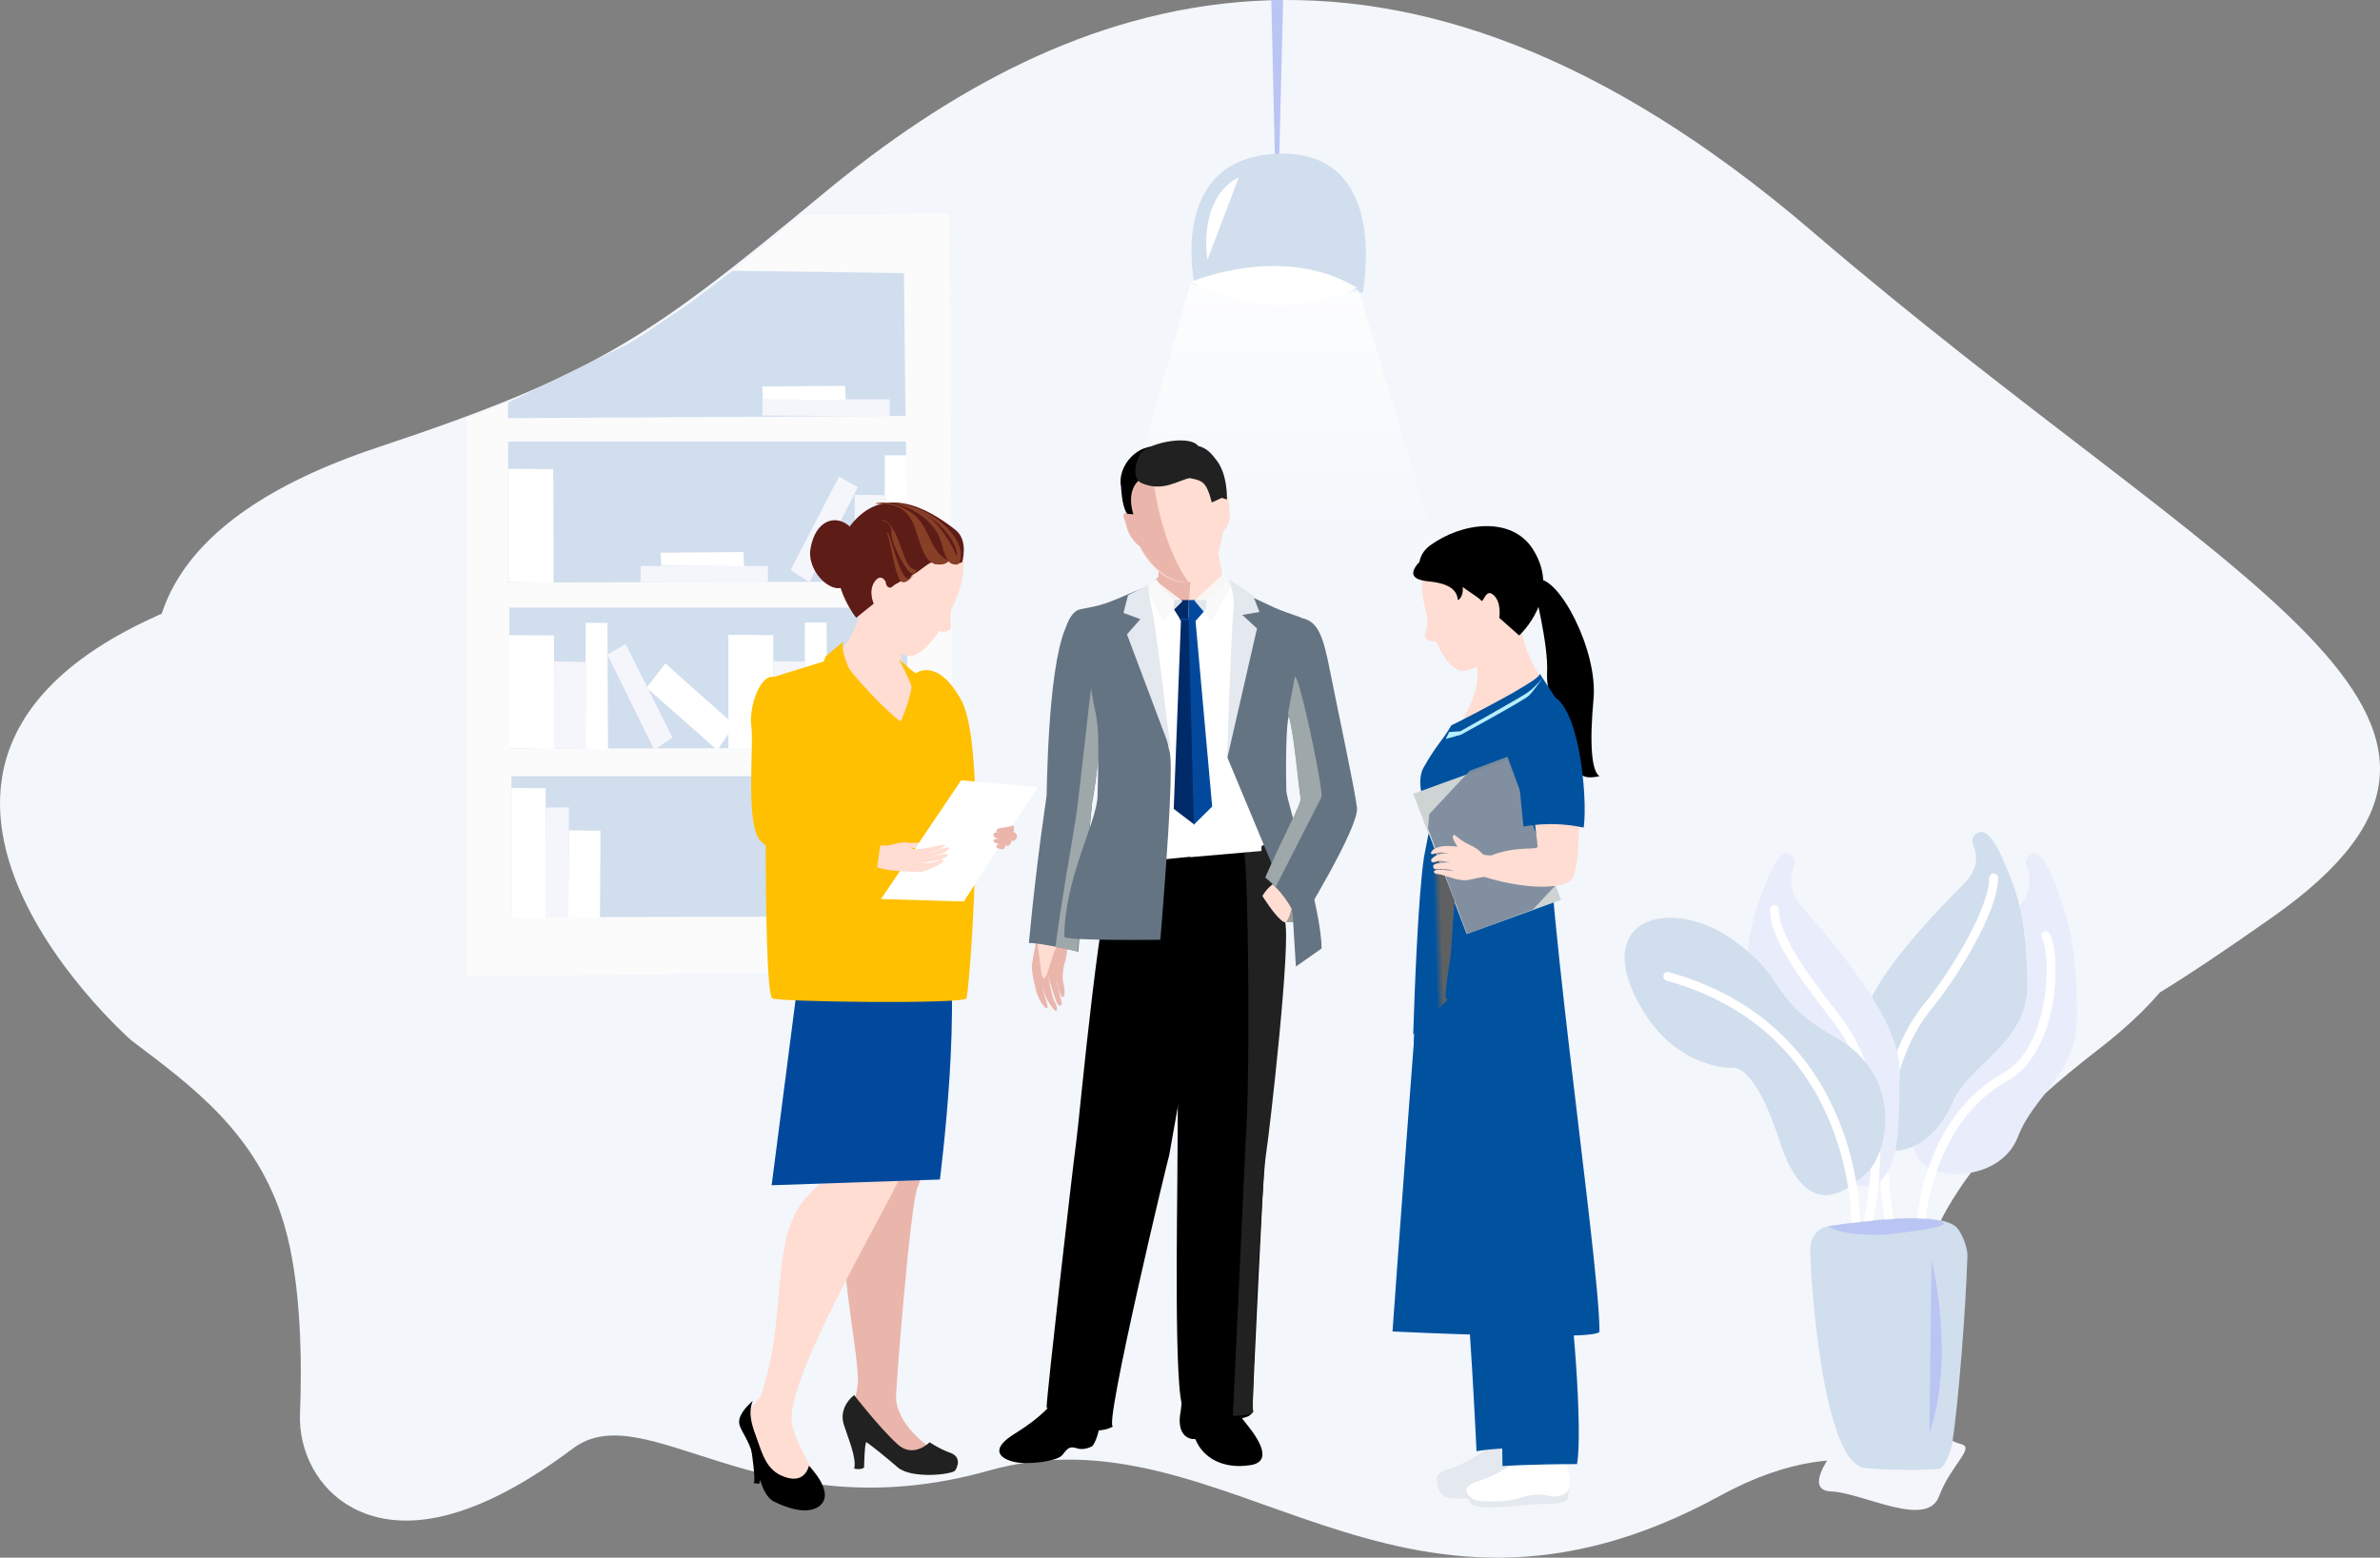 <?xml version="1.0" encoding="UTF-8"?>
<svg xmlns="http://www.w3.org/2000/svg" xmlns:xlink="http://www.w3.org/1999/xlink" width="805px" height="527px" viewBox="0 0 805 527" version="1.1">
  <rect x="0" y="0" width="805" height="527" fill="#808080" stroke="none"/>
  <title>Mynd_ytri</title>
  <desc>Created with Sketch.</desc>
  <defs>
    <linearGradient x1="49.82%" y1="-28.159%" x2="50.028%" y2="102.875%" id="linearGradient-1">
      <stop stop-color="#FFFFFF" offset="0%"></stop>
      <stop stop-color="#FFFFFF" stop-opacity="0" offset="100%"></stop>
    </linearGradient>
    <linearGradient x1="47.172%" y1="19.834%" x2="63.758%" y2="17.4%" id="linearGradient-2">
      <stop stop-color="#00529F" offset="0%"></stop>
      <stop stop-color="#5E6062" offset="100%"></stop>
    </linearGradient>
    <linearGradient x1="17.349%" y1="85.81%" x2="51.657%" y2="79.767%" id="linearGradient-3">
      <stop stop-color="#8FC5EA" offset="0%"></stop>
      <stop stop-color="#3B5160" offset="100%"></stop>
    </linearGradient>
    <linearGradient x1="105.699%" y1="63.671%" x2="105.699%" y2="63.671%" id="linearGradient-4">
      <stop stop-color="#FAFAFA" stop-opacity="0.9" offset="0%"></stop>
      <stop stop-color="#011E41" offset="100%"></stop>
    </linearGradient>
    <path d="M0,30 C1.27,27.508 2.728,24.684 4.402,21.497 C5.165,20.002 5.686,18.506 6,17.037 C5.713,19.016 5.108,21.005 4.134,22.915 C2.8,25.458 1.598,27.734 0.537,29.747 C0.351,29.832 0.17,29.918 0,30 M4.122,5.29 C3.639,4.468 3.087,3.705 2.494,3.021 L2.698,3 C3.219,3.691 3.699,4.462 4.122,5.29" id="path-5"></path>
  </defs>
  <g id="Page-1" stroke="none" stroke-width="1" fill="none" fill-rule="evenodd">
    <g id="Mynd_ytri">
      <g id="Mynd">
        <g id="bg5">
          <path d="M44.376,351.947 C44.376,351.947 -73.562,248.704 75.098,199.899 C149.234,175.567 166.671,163.063 224.272,115.968 C306.714,48.543 414.767,9.577 555.238,128.449 C695.709,247.321 801.717,284.188 709.234,355.46 C605.279,435.575 668.518,476.772 655.483,499.355 C652.014,505.363 630.043,479.67 581.658,506.124 C471.458,566.376 415.374,474.712 334.332,497.576 C257.894,519.141 218.617,471.44 193.737,490.092 C156.63,517.921 133.414,517.564 119.469,510.243 C107.803,504.104 100.935,491.428 101.472,478.147 C102.086,463.055 102.195,434.79 96.105,414.219 C86.896,383.126 64.489,367.226 44.376,351.947 Z" id="Path" fill="#F3F6FB" fill-rule="nonzero"></path>
          <path d="M96.844,306.868 C96.844,306.868 -22.329,201.244 127.873,151.319 C202.752,126.419 220.376,113.634 278.549,65.444 C361.843,-3.537 470.973,-43.401 612.853,78.213 C754.733,199.828 865.272,242.399 768.41,310.455 C701.331,357.586 724.039,334.577 703.145,350.731 C658.774,384.969 557.856,320.641 475.987,344.031 C398.772,366.091 323.66,333.137 290.109,330.904 C276.813,330.033 223.162,329.83 196.135,328.383 C181.01,327.605 164.335,334.196 143.379,329.223 C111.798,321.73 117.153,322.508 96.844,306.868 Z" id="Path" fill="#F3F6FB" fill-rule="nonzero"></path>
          <g id="books" transform="translate(157, 72)" fill-rule="nonzero">
            <path d="M68.021,38.321 L29.288,64.338 C28.781,64.641 27.885,59.15 27.339,59.383 L0.966,69.494 L0.662,258.44 L165.517,256.418 L164.262,0.334 L114.127,0.793 L68.021,38.321 Z" id="Path" fill="#FBFBFC"></path>
            <path d="M55.255,44.466 L14.909,64.198 L14.808,69.471 L149.268,68.693 L148.73,20.393 L90.747,19.616 L77.747,29.54 C75.472,31.259 72.689,33.087 69.174,35.42 C63.345,39.27 59.822,41.844 55.255,44.466 Z" id="Path" fill="#D0DEED"></path>
            <polygon id="Path" fill="#D0DEED" points="14.878 77.381 14.878 125.082 149.462 124.81 149.47 77.381"></polygon>
            <polygon id="Path" fill="#D0DEED" points="15.252 133.583 15.252 181.292 149.829 181.02 149.836 133.583"></polygon>
            <polygon id="Path" fill="#D0DEED" points="15.992 190.61 15.992 238.319 150.569 238.047 150.577 190.61"></polygon>
            <polygon id="Path" fill="#FFFFFF" points="61.708 160.697 68.021 152.452 91.471 173.297 85.603 181.782"></polygon>
            <polygon id="Path" fill="#FFFFFF" points="15.213 142.893 30.394 142.979 30.511 181.386 15.236 181.199"></polygon>
            <polygon id="Path" fill="#F5F5FC" points="48.428 149.434 54.616 145.903 70.484 177.512 64.296 181.673"></polygon>
            <polygon id="Path" fill="#FFFFFF" points="41.087 138.709 48.467 138.709 48.654 181.526 41.071 181.331"></polygon>
            <polygon id="Path" fill="#F5F5FC" points="30.496 151.768 41.251 151.962 41.071 181.424 30.309 181.261"></polygon>
            <polygon id="Path" fill="#FFFFFF" points="89.359 142.784 104.541 142.87 104.65 181.277 89.383 181.09"></polygon>
            <polygon id="Path" fill="#FFFFFF" points="115.234 138.6 122.606 138.6 122.793 181.417 115.218 181.222"></polygon>
            <polygon id="Path" fill="#F5F5FC" points="104.642 151.667 115.397 151.853 115.218 181.323 104.448 181.152"></polygon>
            <polygon id="Path" fill="#FFFFFF" points="16 194.584 27.589 194.686 27.674 238.716 16.015 238.498"></polygon>
            <polygon id="Path" fill="#F5F5FC" points="27.628 201.227 35.476 201.126 35.195 238.513 27.441 238.506"></polygon>
            <polygon id="Path" fill="#FFFFFF" points="35.476 208.919 46.114 209.059 45.942 238.529 35.172 238.358"></polygon>
            <polygon id="Path" fill="#F5F5FC" points="100.886 63.093 100.886 68.577 143.945 68.88 143.945 63.093"></polygon>
            <polygon id="Path" fill="#FFFFFF" points="100.824 58.746 101.026 63.132 129.036 63.334 128.849 58.543"></polygon>
            <polygon id="Path" fill="#FFFFFF" points="14.963 86.629 30.145 86.722 30.262 125.129 14.995 124.934"></polygon>
            <polygon id="Path" fill="#F5F5FC" points="133.174 92.789 126.776 89.25 110.394 120.867 116.785 125.02"></polygon>
            <polygon id="Path" fill="#FFFFFF" points="142.253 82.048 149.626 82.048 149.813 124.857 142.238 124.67"></polygon>
            <polygon id="Path" fill="#F5F5FC" points="132.122 95.356 142.877 95.542 142.698 125.012 131.935 124.841"></polygon>
            <polygon id="Path" fill="#F5F5FC" points="59.682 119.474 59.682 124.958 102.741 125.261 102.741 119.474"></polygon>
            <polygon id="Path" fill="#FFFFFF" points="66.439 114.987 66.649 119.366 94.659 119.568 94.472 114.784"></polygon>
          </g>
          <g id="flower" transform="translate(549, 281)">
            <path d="M72.73,207.964 C72.73,207.964 59.819,223.178 70.397,223.597 C80.974,224.017 102.674,236.278 106.828,225.291 C110.981,214.304 119.272,208.81 114.209,207.544 C109.146,206.277 104.526,201.203 93.917,202.05 C83.308,202.897 72.73,207.964 72.73,207.964 Z" id="Path" fill="#F5F5FC" fill-rule="nonzero"></path>
            <path d="M69.354,133.897 C69.354,133.897 63.303,134.55 63.303,142.033 C63.303,149.516 67.192,214.397 81.97,215.672 C91.576,216.503 101.741,216.449 106.766,215.967 C108.936,215.757 111.067,209.207 111.432,206.58 C113.384,193.69 115.897,162.29 116.449,143.999 C116.558,140.308 114.014,135.358 112.684,134.146 C105.342,127.448 69.354,133.897 69.354,133.897 Z" id="Path" fill="#D0DEED" fill-rule="nonzero"></path>
            <path d="M140.863,8.477 C138.53,6.309 135.279,9.254 136.516,12.316 C137.69,15.245 138.507,20.335 133.801,25.79 C126.498,34.251 100.154,62.846 100.419,81.23 C100.683,99.615 94.974,104.743 100.419,111.744 C105.863,118.745 127.804,118.466 133.544,103.585 C139.284,88.705 153.844,82.691 153.564,61.401 C153.284,40.11 150.733,30.755 148.12,23.466 C146.502,18.843 143.92,11.337 140.863,8.477 Z" id="Path" fill="#E9EDFB" fill-rule="nonzero"></path>
            <path d="M100.956,131.139 C100.956,131.139 103.289,97.812 129.36,83.305 C145.693,74.214 146.798,42.659 142.893,35.526" id="Path" stroke="#FFFFFF" stroke-width="3" stroke-linecap="round" stroke-linejoin="round"></path>
            <path d="M104.3,145.133 C104.3,145.133 112.513,177.939 103.616,203.915" id="Path" fill="#BAC5F4" fill-rule="nonzero"></path>
            <path d="M123.076,1.22 C120.594,-0.855 117.094,1.943 118.409,4.888 C119.669,7.693 120.54,12.557 115.5,17.771 C107.676,25.867 79.458,53.219 79.722,70.803 C79.987,88.387 79.722,98.714 85.587,105.411 C91.451,112.109 105.031,106.732 111.152,92.497 C117.273,78.262 136.959,72.201 136.679,51.82 C136.399,31.439 133.646,22.51 130.853,15.533 C129.119,11.135 126.342,3.955 123.076,1.22 Z" id="Path" fill="#D0DEED" fill-rule="nonzero"></path>
            <path d="M90.067,131.823 C90.067,131.823 80.889,86.483 103.234,59.272 C112.171,48.393 125.424,26.543 125.308,16.007" id="Path" stroke="#FFFFFF" stroke-width="3" stroke-linecap="round" stroke-linejoin="round"></path>
            <path d="M53.433,8.477 C55.728,6.309 58.971,9.254 57.75,12.316 C56.583,15.245 55.774,20.335 60.441,25.79 C67.682,34.251 93.808,62.846 93.551,81.23 C93.294,99.615 93.551,110.408 88.107,117.417 C82.662,124.425 70.132,118.8 64.439,103.92 C58.746,89.04 40.561,82.691 40.787,61.401 C41.012,40.11 43.594,30.755 46.184,23.466 C47.849,18.843 50.408,11.337 53.433,8.477 Z" id="Path" fill="#E9EDFB" fill-rule="nonzero"></path>
            <path d="M82.787,132.646 C82.787,132.646 93.302,91.464 72.613,64.268 C64.338,53.39 51.084,37.258 51.193,26.722" id="Path" stroke="#FFFFFF" stroke-width="3" stroke-linecap="round" stroke-linejoin="round"></path>
            <path d="M36.657,80.29 C36.657,80.29 15.042,80.787 3.376,54.555 C-8.291,28.323 17.959,23.031 37.318,37.072 C56.677,51.113 48.72,56.941 71.789,69.925 C94.858,82.909 89.826,108.605 82.678,115.49 C75.53,122.374 61.997,132.973 52.974,105.155 C43.952,77.338 36.657,80.29 36.657,80.29 Z" id="Path" fill="#D0DEED" fill-rule="nonzero"></path>
            <path d="M78.641,132.973 C78.641,132.973 80.197,67.415 15.089,49.349" id="Path" stroke="#FFFFFF" stroke-width="3" stroke-linecap="round" stroke-linejoin="round"></path>
            <path d="M69.354,133.897 C69.354,133.897 95.853,129.639 106.206,131.869 C116.558,134.099 87.943,136.733 87.943,136.733 C87.943,136.733 74.309,137.34 69.354,133.897 Z" id="Path" fill="#BAC5F4" fill-rule="nonzero"></path>
          </g>
          <polygon id="Path" fill="#BAC5F4" fill-rule="nonzero" points="430 0 431.216 53 432.691 52.773 434 0"></polygon>
          <path d="M404.115,96.721 C404.115,96.721 394.222,52.425 433.371,52.003 C470.408,51.603 460.908,99 460.908,99 L404.115,96.721 Z" id="Path" fill="#D0DEED" fill-rule="nonzero"></path>
          <path d="M403,95.315 C403,95.315 433.823,82.094 459,97.355 C459,97.355 432.502,111.323 403,95.315 Z" id="Path" fill="#FFFFFF" fill-rule="nonzero"></path>
          <path d="M419,60 C419,60 405.647,65.049 408.365,88" id="Path" fill="#FFFFFF" fill-rule="nonzero"></path>
          <polygon id="Path" fill="url(#linearGradient-1)" fill-rule="nonzero" points="402.614 96 375 194 488 192.907 459.504 98.063"></polygon>
        </g>
        <path d="M351.145,312.427 C351.159,315.81 349.317,324.036 349.041,326.376 C348.757,328.713 350.039,333.226 350.291,334.527 C350.936,337.801 353.464,341.601 354.254,341.042 C354.69,340.755 353.312,337.121 353.029,335.675 C352.731,334.207 352.126,330.257 352.126,330.257 C352.126,330.257 352.795,335.511 353.946,337.724 C355.055,339.854 357.006,342.731 357.421,341.83 C357.828,340.904 357.042,339.454 356.475,338.426 C355.908,337.419 354.477,330.221 354.477,330.221 C354.477,330.221 356.964,338.629 357.665,339.657 C358.434,340.784 359.333,340.09 359.078,339.152 C358.827,338.226 357.417,332.412 357.353,331.376 C357.3,330.319 358.352,337.652 359.468,337.375 C360.003,337.241 360.403,335.664 359.691,332.721 C358.954,329.767 359.889,326.609 360.577,324.033 C361.253,321.482 361.065,313.655 360.392,311.74 C359.727,309.829 357.828,305 357.828,305 L350.298,306.159 C350.298,306.159 351.152,310.519 351.145,312.427" id="Fill-268" fill="#EAB6AC"></path>
        <path d="M357.971,314.649 C358.124,317.172 357.666,319.695 356.595,322.045 C355.527,324.403 354.307,330.458 353.239,330.966 C352.171,331.47 351.873,326.253 351.558,323.903 C351.253,321.544 350.192,317.841 352.171,313.64 C354.158,309.432 357.971,314.649 357.971,314.649" id="Fill-269" fill="#FFDDD2"></path>
        <path d="M362.472,209 C355.352,216.894 354.256,255.69 354.016,268.951 C353.998,270.058 351.014,287.408 348,319.032 C351.093,318.95 362.705,321.341 364.705,322 C365.377,313.765 369.393,271.586 369.393,271.586 C370.024,269.288 374.628,236.675 372.392,230.073 C370.162,223.475 362.472,209 362.472,209" id="Fill-270" fill="#657482"></path>
        <path d="M369.36,271.184 C369.688,270.036 371.017,261.392 372,252.16 C370.915,243.375 369.36,230 369.36,230 C368.663,234.984 364.848,270.855 363.816,277.164 C362.886,282.78 357.847,312.313 357,320.365 C360.393,321.004 363.538,321.686 364.502,322 C365.195,313.695 369.36,271.184 369.36,271.184" id="Fill-271" fill="#9EA7AA"></path>
        <path d="M446,312.289 C443.249,315.892 439.405,305.796 434.468,282 C434.468,282 434.312,291.964 434,311.893 L446,312.289 Z" id="Fill-272" fill="#9B9B9B"></path>
        <path d="M372.924,468.177 C373.264,473.323 372.526,485.404 369.503,489.221 C369.503,489.221 366.903,490.869 364.249,489.995 C361.51,489.081 360.957,490.3 359.222,492.37 C357.483,494.432 347.259,495.779 342.607,494.502 C337.091,492.993 335.668,489.746 343.161,485.099 C352.006,479.613 357.327,474.343 359.619,468.662 C361.908,462.97 372.924,468.177 372.924,468.177" id="Fill-273" fill="#000000"></path>
        <path d="M399.001,480.77 C398.947,477.379 400.797,475.231 399.25,457.815 C399.062,455.714 415.185,455 415.185,455 C414.467,463.549 413.067,471.384 421.522,481.671 C425.868,486.963 430.564,494.477 422.982,495.688 C413.688,497.172 406.929,493.205 404.4,487.104 C404.227,486.701 403.553,486.871 403.553,486.871 C403.553,486.871 399.109,486.871 399.001,480.77" id="Fill-274" fill="#000000"></path>
        <path d="M427.756,287 C431.925,297.927 434,300.434 434,318.655 C434,336.879 429.079,377.014 427.831,390.677 C427.464,394.731 423.663,471.682 423.663,477.151 C423.663,482.613 403.644,479.023 400.317,476.29 C396.976,473.554 398.231,406.672 398.231,397.56 C398.231,388.452 398.598,347.127 398.598,339.84 C398.598,332.55 401.098,288.818 401.098,288.818 L427.756,287" id="Fill-275" fill="#000000"></path>
        <path d="M420.866,288.864 C422.158,294.89 423.014,363.285 421.303,386.514 L417,479 C417,479 424.732,479 423.877,477.279 C423.014,475.557 426.876,398.99 428.168,390.815 C429.461,382.643 436.752,318.541 434.608,311.669 C432.464,304.783 429.461,285 429.461,285 L420.866,288.864" id="Fill-276" fill="#212121"></path>
        <path d="M378.543,286.812 C372.279,297.078 365.28,377.276 364.026,386.253 C362.779,395.24 354,472.248 354,476.106 C361.521,485.089 372.801,485.089 376.563,482.525 C372.626,485.207 396.375,386.142 395.368,391.396 L407.898,320.797 L412,285 L378.543,286.812" id="Fill-277" fill="#000000"></path>
        <path d="M392.912,180 L391.754,195.233 L385,201.329 C385,201.329 407.889,221.961 407.741,217.32 C407.597,212.665 408,180.43 408,180.43 L392.912,180" id="Fill-278" fill="#EAB6AC"></path>
        <path d="M422.999,204.655 C422.939,202.623 413.934,201.446 413.603,195.298 C412.13,188.024 411.253,183.355 411.157,181 L403.64,182.581 L400,233.868 C406.58,236.099 423.148,209.287 422.999,204.655" id="Fill-279" fill="#FFDDD2"></path>
        <path d="M392.268,196 C392.218,195.907 392.171,195.817 392.131,195.731 C392.965,190.171 393.066,181.389 391.089,176.219 C390.764,175.359 391.352,175 392.528,175 C396.317,175 406.232,178.739 411.644,181.696 L408.083,182.455 C408.097,181.337 408.104,180.698 408.104,180.698 L393.394,180.253 L392.268,196 M413.112,185.005 C412.954,183.962 412.838,183.075 412.77,182.343 C413.235,182.619 413.65,182.892 414,183.143 L413.112,185.005" id="Fill-280"></path>
        <path d="M402.477,207 L402.422,205.362 C399.036,205.023 393.495,199.358 392,196.738 L393.137,182 L408,182.416 C408,182.416 407.993,183.015 407.978,184.061 L404.938,184.663 L403.381,205.244 L402.477,207" id="Fill-283"></path>
        <path d="M402,206 L403.608,184.378 L406.75,183.746 L410.467,183 C410.889,183.217 411.281,183.43 411.642,183.636 C411.714,184.356 411.834,185.228 412,186.253 L402,206" id="Fill-286"></path>
        <path d="M414.991,197 C413.86,198.464 404.887,206.313 401.469,205.949 C398.055,205.574 401.662,212.33 401.662,212.33 L402.639,290 L426.643,287.915 L429,212.33 L414.991,197" id="Fill-289" fill="#FFFFFF"></path>
        <path d="M391.143,196 C392.279,198.48 397.979,204.758 401.406,205.121 L404,289.709 L381,292 L381.72,204.605 C381.72,204.605 390.208,197.03 391.143,196" id="Fill-290" fill="#FFFFFF"></path>
        <polyline id="Fill-291" fill="#002A68" points="399.493 210 402 210 402 203 397.039 203 397 206.025 399.493 210"></polyline>
        <polyline id="Fill-292" fill="#002A68" points="399.471 209 397 273.655 404 279 402.375 209.032 399.471 209"></polyline>
        <polyline id="Fill-293" fill="#02499E" points="404.456 210 402 210 402 203 408 203 407.959 206.025 404.456 210"></polyline>
        <polyline id="Fill-294" fill="#02499E" points="404.278 209 410 272.874 403.815 279 402 209 404.278 209"></polyline>
        <polyline id="Fill-295" fill="#02499E" points="399 209.702 404 209.702 404 209.298 399.057 209.298 399 209.702"></polyline>
        <path d="M392.469,317.944 C392.469,317.944 360,318.356 360,316.947 C360,297.149 370.978,278.376 371.222,269.331 C371.418,262.319 371.841,245.305 370.863,242.303 C369.881,239.287 366.933,220.042 366.933,220.042 C366.933,220.042 358.973,220.06 360.321,213.36 C360.901,210.426 362.665,206.679 365.428,206.13 C373.29,204.548 372.473,205.025 386.35,199 C386.35,199 387.052,205.775 389.427,210.638 C391.827,215.584 393.898,249.01 395.539,254.038 C396.697,257.502 395.673,278.804 392.469,317.944 Z" id="Fill-296" fill="#657482"></path>
        <path d="M438.317,327 L437.274,310.057 L436.132,301.01 L431.055,294.428 L415,255.937 C415,255.937 417.385,247.784 418.115,217.102 L419.364,200 C431.789,206.011 431.472,205.978 439.656,208.778 C442.304,209.683 440.984,217.299 440.984,217.299 C440.984,217.299 436.897,239.349 435.911,242.339 C434.914,245.339 434.886,260.438 435.074,267.421 C435.195,271.537 447,306.719 447,320.911 L438.317,327 Z" id="Fill-297" fill="#657482"></path>
        <path d="M413.464,167.313 C411.728,158.209 407.742,150.118 394.293,152.386 C377.49,155.211 380.71,164.966 382.457,176.138 C384.196,187.295 393.349,198.168 401.935,196.899 C408.475,195.928 412.78,188.204 413.679,179.646 C415.3,178.424 416.255,175.9 415.94,173.093 C415.53,169.43 415.963,167.191 413.464,167.313" id="Fill-299" fill="#FFDDD2"></path>
        <path d="M389.509,154 C380.106,157.248 380.558,163.918 381.889,171.778 L381.618,173.264 C378.92,173.85 380.209,174.739 381.12,178.383 C381.897,181.556 384.584,184.536 385.487,184.646 C389.199,191.863 395.686,197.383 402,196.979 C397.702,191.127 393.703,181.435 391.38,170.113 C390.213,164.389 389.616,158.92 389.509,154" id="Fill-300" fill="#EAB6AC"></path>
        <path d="M390.566,151.003 C390.566,151.003 386.411,150.756 382.62,154.581 C379.859,157.368 378.49,161.339 379.174,164.589 C379.218,165.579 379.304,166.681 379.459,167.871 C380.079,172.784 381.322,173.847 381.322,173.847 L383.355,174 C383.355,174 380.987,167.544 384.378,163.373 C387.769,159.21 396,159.668 396,159.668 L390.566,151.003" id="Fill-301" fill="#000000"></path>
        <path d="M411.657,155.947 C409.812,153.479 408.22,151.592 405.276,150.877 C401.974,146.692 386.928,150.334 385.611,153.757 C383.717,156.793 383.06,162.095 386.066,163.425 C393.372,166.651 398.669,162.367 402.447,161.753 C405.412,162.314 406.527,162.804 407.514,164.024 C408.856,165.667 409.871,170 409.871,170 L413.287,168.438 L414.991,169.009 C414.991,169.009 415.349,160.935 411.657,155.947" id="Fill-302" fill="#212121"></path>
        <polyline id="Fill-303" fill-opacity="0.9" fill="#F8F8F9" points="404 203.224 409.708 210 417 197.39 413.923 194 404 203.224"></polyline>
        <polyline id="Fill-304" fill-opacity="0.9" fill="#F8F8F9" points="400 203.374 393.336 210 389.158 201.892 388 198.313 390.31 196 400 203.374"></polyline>
        <path d="M435.939,292 C434.149,295.322 431.47,298.328 429.68,299.839 C427.893,301.347 427,303.154 427,303.154 C427,303.154 431.47,310.388 434.149,311.893 C435.62,312.717 436.53,308.578 437.121,306.465 C437.726,304.363 441,299.234 441,299.234 L435.939,292" id="Fill-305" fill="#FFDDD2"></path>
        <path d="M388.306,198.023 C388.366,197.676 381.529,201.408 381.529,201.408 L380,207.379 L385.701,209.471 L381.185,214.633 L396,254 C396,254 391.217,214.041 390.042,208.504 C388.608,201.716 388.306,198.023 388.306,198.023" id="Fill-317" fill="#E4E8EF"></path>
        <path d="M415.503,196 C416.376,196.285 423.828,201.484 423.828,201.484 L426,207.05 L420.167,208.033 L425.164,212.62 L415,257 C415,257 416.499,212.41 417.165,206.723 C417.868,201.047 415.503,196 415.503,196" id="Fill-318" fill="#E4E8EF"></path>
        <path d="M439.695,209 C445.849,209.937 447.491,214.933 449.948,227.429 C452.407,239.921 458.158,266.575 458.976,273.234 C459.8,279.897 439.383,313 439.383,313 C439.383,313 436.614,303.638 428,297.079 C434.154,282.917 440.305,272.091 439.997,270.218 C439.277,265.81 437.642,247.417 436.004,242.424 C434.358,237.428 438.561,208.83 439.695,209" id="Fill-326" fill="#657482"></path>
        <path d="M439.879,270.092 C440.185,271.955 434.094,282.721 428,296.802 C429.32,297.818 430.46,298.902 431.516,300 C433.837,295.456 446.064,271.54 446.933,269.773 C447.888,267.814 438.365,222.979 437.816,229.683 C437.756,230.402 436.916,234.867 435.679,241.164 C435.734,241.681 435.814,242.121 435.925,242.45 C437.548,247.419 439.167,265.711 439.879,270.092" id="Fill-327" fill="#9EA7AA"></path>
        <path d="M310.732,364 C312.229,372.427 312.837,397.652 310.472,401.361 C308.107,405.066 302.964,469.445 303.074,473.097 C303.261,479.548 310.128,488.402 320,492.615 C314.583,496.149 306.061,499.876 298.023,487.174 C295.091,482.552 289.347,485.734 288.165,482.566 C285.482,475.352 289.637,475.886 290.149,468.003 C290.837,457.116 280.262,413.937 287.609,396.739 C292.107,386.246 289.34,371.647 290.471,367.977 C291.61,364.311 310.732,364 310.732,364" id="Fill-328" fill="#EAB6AC"></path>
        <path d="M288.902,472 C286.566,473.771 283.995,477.499 285.399,481.951 C286.792,486.438 289.838,493.295 288.917,496.862 C291.407,497.425 292.263,496.48 292.263,496.48 C292.263,496.48 292.435,487.457 293.107,487.943 C295.122,489.389 298.826,492.294 303.631,496.438 C308.297,500.467 322.126,498.867 323.055,497.523 C323.991,496.183 325.169,492.871 321.432,491.527 C317.687,490.19 314.433,487.95 314.433,487.95 C314.433,487.95 308.999,493.526 303.631,488.675 C297.481,483.11 288.902,472 288.902,472" id="Fill-329" fill="#212121"></path>
        <path d="M306,394.571 C304.06,402.216 267.034,462.751 267.716,480.426 C267.861,484.167 270.857,490.847 275.681,498.689 C281.31,507.841 273.824,509.024 266.037,504.243 C261.717,501.589 253.842,489.329 253.063,481.698 C252.442,475.549 256.61,474.726 257.72,471.248 C268.318,437.951 257.281,412.246 281.122,398.055 C291.43,391.917 306,394.571 306,394.571" id="Fill-330" fill="#FFDDD2"></path>
        <path d="M254.594,474 C252.804,478.556 254.554,482.694 256.298,487.584 C257.78,491.719 259.191,496.831 264.077,499.137 C272.287,503.004 273.593,495.913 273.593,495.913 C273.593,495.913 283.446,505.746 276.551,509.941 C273.013,512.082 267.189,510.746 261.772,508.003 C257.218,505.701 256.305,496.613 254.114,490.59 C251.923,484.579 249.299,482.856 250.172,479.85 C251.053,476.834 254.594,474 254.594,474" id="Fill-331" fill="#000000"></path>
        <path d="M253,483 C253.42,485.941 255.949,500.868 254.896,501.774 C256.792,502 256.792,502 256.792,502 C256.792,502 257.841,497.472 258.891,496.573 C259.947,495.663 253,483 253,483" id="Fill-332" fill="#000000"></path>
        <path d="M319.273,310.942 C326.127,336.026 317.902,399.061 317.902,399.061 L261,401 L274.022,300 L319.273,310.942" id="Fill-333" fill="#02499E"></path>
        <path d="M311.595,232.29 C310.207,232.2 308.508,229.772 305.228,225.647 C303.275,217.754 308.568,215.15 314,212.049 C314,212.049 292.853,182.06 292.796,192.03 C292.652,219.122 278.458,225.134 278.07,224.912 C276.353,226.363 306.965,253.68 304.74,255.972 C301.074,262.826 311.478,233.203 311.595,232.29" id="Fill-334" fill="#FFDDD2"></path>
        <path d="M303.762,222 C303.701,220.423 304.01,219.106 304.586,217.973 C305.38,218.501 306.186,218.97 307,219.36 L303.762,222 M285,217.914 C286.665,215.555 288.104,212.592 289.195,210 C287.973,213.325 286.49,215.917 285,217.914" id="Fill-335"></path>
        <path d="M293.049,231 C289.72,227.488 286.652,223.864 285.182,221.292 L283,222.209 C283.559,221.073 284.289,219.836 285.182,218.811 C285.519,218.424 285.853,218.006 286.176,217.564 C287.684,215.626 289.185,213.111 290.422,209.885 C291.847,206.643 292.691,204 292.691,204 C292.691,204 298.849,213.064 306,217.621 C305.416,218.72 305.103,219.998 305.166,221.528 L293.049,231" id="Fill-338"></path>
        <path d="M304.666,244.118 C304.666,244.118 309.268,233.847 308.348,229.207 C308.192,228.451 316.276,220.746 325.161,236.945 C334.045,253.145 328.228,331.219 326.938,337.742 C326.525,339.808 262.419,338.98 261.193,337.742 C257.714,334.218 259.416,229.745 259.416,229.745 L284.31,222 C287.988,228.707 301.397,242.127 304.666,244.118 Z" id="Fill-341" fill="#FFC001"></path>
        <path d="M321.556,212.486 C321.956,211.579 321.085,210.661 321.883,205.943 C322.47,204.749 322.867,203.859 323.018,203.499 C328.501,190.931 326.473,180.617 316.519,176.252 C306.572,171.863 296.974,173.296 291.477,185.875 C286.001,198.432 290.679,208.415 295.167,214.022 C296.664,215.891 305.325,222.346 307.947,221.986 C311.451,221.505 314.864,217.649 317.574,213.56 C318.702,213.722 320.811,214.164 321.556,212.486" id="Fill-342" fill="#FFDDD2"></path>
        <path d="M325.422,190.212 C325.065,190.205 324.6,190.866 323.139,190.458 L323.132,189.842 C321.403,189.558 319.852,189.764 316.652,190.856 C316.135,191.03 315.396,190.123 314.851,190.369 C313.182,191.115 310.554,193.643 308.618,194.493 C308.083,194.845 308.018,195.499 307.452,195.912 C306.89,196.321 305.612,195.933 305.022,196.41 C304.04,197.203 302.895,197.473 301.823,198.472 C300.983,199.307 299.64,198.593 299.574,196.847 C299.574,196.847 298.245,194.102 296.298,196.218 C293.344,199.432 295.527,204.243 295.527,204.243 L289.589,209 C289.589,209 276.176,192.545 287.625,177.807 C298.425,163.901 313.029,171.243 323.163,179.264 C327.716,182.87 325.422,190.212 325.422,190.212" id="Fill-343" fill="#5E1C17"></path>
        <path d="M321,189.745 C315.168,187.176 314.889,180.755 310.739,175.744 C306.59,170.736 298.209,169.12 296,170.44 C299.358,170.48 306.622,169.816 309.451,178.558 C312.275,187.303 313.242,189.998 316.443,190.802 C319.647,191.596 321,189.745 321,189.745" id="Fill-344" fill="#873F26"></path>
        <path d="M320.981,190.08 C317.705,185.401 319.8,182.715 314.448,176.947 C309.095,171.178 301,170 301,170 C301,170 310.968,170.853 316.52,177.048 C322.072,183.235 325.292,190.929 323.505,190.997 C321.715,191.064 320.981,190.08 320.981,190.08" id="Fill-345" fill="#873F26"></path>
        <path d="M301.041,170 C301.913,169.978 314.682,171.9 321.228,181.592 C325.658,188.15 322.62,189.984 323.148,190.715 C323.677,191.45 324.492,190.59 324.577,190.083 C324.658,189.58 326.994,185.079 319.764,178.013 C311.421,169.864 300.24,170.037 301.041,170" id="Fill-346" fill="#873F26"></path>
        <path d="M310,192.977 C306.393,192.161 306.21,188.246 303.348,181.58 C300.487,174.914 298,176.078 298,176.078 C298,176.078 301.752,176.486 301.529,180.255 C301.306,184.034 306.775,193.661 308.269,193.953 C309.767,194.257 310,192.977 310,192.977" id="Fill-347" fill="#873F26"></path>
        <path d="M309,194.409 C307.841,195.145 306.985,197.61 304.796,192.865 C302.603,188.124 301.131,181.313 300.347,180.334 C299.547,179.344 300.274,180.541 301.071,184.079 C301.875,187.62 303.306,196.495 305.185,196.953 C307.054,197.41 309,194.409 309,194.409" id="Fill-348" fill="#873F26"></path>
        <path d="M287.375,178.097 C282.657,173.837 275.761,175.921 274.126,185.694 C272.773,193.865 282.675,202.837 286.977,197.276 C291.283,191.726 287.375,178.097 287.375,178.097" id="Fill-349" fill="#5E1C17"></path>
        <path d="M328.907,268.936 C327.935,270.078 327.571,270.08 327.111,269.933 C326.659,269.788 326.459,269.309 326.651,268.188 C326.855,267.01 327.735,266.851 328.535,267.102 C328.991,267.241 330.055,267.599 328.907,268.936" id="Fill-365" fill="#232121"></path>
        <path d="M285.324,217 L279.192,222.141 L276,232.174 L288.103,237.726 L285.324,242.941 C285.324,242.941 302.25,266.185 303.722,269.609 C305.197,273.038 300.537,252.975 296.115,245.636 C291.704,238.293 287.574,227.356 285.981,223.201 C284.385,219.046 285.324,217 285.324,217" id="Fill-371" fill="#FFC001"></path>
        <path d="M311.896,270 L316,238.973 L312.05,234.981 L314.737,231.816 L307.792,226.327 L304,223 C304,223 306.92,228.323 308.581,232.814 C310.235,237.309 311.896,270 311.896,270" id="Fill-372" fill="#FFC001"></path>
        <path d="M260,339 C260,339 261.976,308.993 267,294 C265.042,303.368 261.719,318.188 261.01,332.527 C260.925,334.231 260.826,336.159 260.72,338.256 L260,339" id="Fill-373"></path>
        <path d="M281,317 C282.23,308.596 283.7,299.75 285.477,290.398 C285.503,290.268 285.525,290.134 285.552,290 C291.734,294.449 297,300.24 297,300.24 L281,317" id="Fill-376"></path>
        <path d="M260,339 C260.104,336.907 260.2,334.983 260.282,333.283 C260.971,318.975 264.203,304.188 266.106,294.84 C267.278,291.259 268.617,288.536 270.141,287.286 C271.241,286.385 272.534,286 273.944,286 C277.294,286 281.318,288.183 285,290.874 C284.975,291.004 284.954,291.133 284.929,291.259 C283.232,300.323 281.829,308.896 280.654,317.041 L260,339" id="Fill-379"></path>
        <path d="M306.236,285.17 C307.931,285.294 312.527,284.864 312.956,285.29 C313.389,285.716 310.513,286.988 308.996,286.898 C307.476,286.802 306,286.136 306,286.136 L306.236,285.17" id="Fill-382" fill="#FFDDD2"></path>
        <polyline id="Fill-383" fill="#FFFFFF" points="298 304.167 325.085 264 351 266.336 326.001 305 298 304.167"></polyline>
        <path d="M300.354,286.066 C303.61,285.181 305.51,284.902 306.745,285.029 C307.984,285.156 310.125,287.129 308.348,286.676 C308.348,286.676 307.304,286.603 308.44,287.075 C309.562,287.558 312.907,287.075 314.057,286.796 C315.214,286.514 318.573,285.775 319.288,285.854 C320.378,285.987 318.965,286.425 317.844,287.282 C316.718,288.141 314.92,288.446 313.965,288.773 C313.013,289.106 319.404,286.476 320.604,286.704 C321.503,286.875 320.76,287.78 319.493,288.414 C318.229,289.046 313.013,290.438 313.013,290.438 C313.013,290.438 320.71,288.3 320.685,289.058 C320.657,289.813 318.41,290.86 316.499,291.52 C314.584,292.174 311.859,292.053 311.859,292.053 C311.859,292.053 319.224,290.302 319.146,291.244 C319.057,292.171 314.772,293.941 312.259,294.823 C310.769,295.35 301.171,294.572 299.586,294.172 C298.014,293.77 291,292.075 291,292.075 L291.662,285.952 L300.354,286.066" id="Fill-384" fill="#FFDDD2"></path>
        <polyline id="Fill-385" fill="#FFC001" points="293.672 283 298 284.062 295.786 300 289 297.444 293.672 283"></polyline>
        <path d="M264.337,229.066 C258.713,228.082 257.339,238.268 258.266,245.306 C259.199,252.344 256.696,276.039 262.199,280.909 C270.498,288.242 289.088,306.07 290.572,299.618 L296,282.994 C296,282.994 274.213,273.21 274.006,271.348 C273.566,267.362 272.393,241.949 271.156,236.96 C269.493,230.177 264.337,229.066 264.337,229.066" id="Fill-386" fill="#FFC001"></path>
        <path d="M254.134,245.698 C255.09,252.636 251.879,280.018 257.542,284.815 C266.073,292.045 284.845,303.043 290.169,305 C290.169,305 294.332,293.172 293.979,293.165 C286.393,293.006 266.948,283.628 263.775,278.49 C260.602,273.36 259.212,240.071 262.083,229.222 C257.513,227.261 253.177,238.756 254.134,245.698" id="Fill-387" fill="#FFC001"></path>
        <path d="M341.685,283.915 C342.676,285.143 341.012,286.231 341.012,286.231 C341.012,286.231 336.474,285.527 336.079,284.707 C335.685,283.899 336.831,283.751 337.963,283.771 C339.633,283.799 341.685,283.915 341.685,283.915" id="Fill-388" fill="#EAB6AC"></path>
        <path d="M339.976,285.721 C340.094,286.159 339.762,287.422 339.185,287.368 C338.602,287.308 336.844,287.008 337.011,286.375 C337.179,285.739 337.016,285.712 338.095,285.646 C339.178,285.586 339.976,285.721 339.976,285.721" id="Fill-389" fill="#EAB6AC"></path>
        <path d="M342.651,279.218 C343.178,279.53 343.139,281.594 342.322,281.735 C341.502,281.882 337.142,281.654 337.03,281.423 C336.919,281.198 337.09,280.376 337.976,280.229 C338.863,280.085 339.802,279.884 340.759,279.776 C341.712,279.671 342.651,279.218 342.651,279.218" id="Fill-390" fill="#EAB6AC"></path>
        <path d="M343.036,281.484 C344.094,282.324 344.397,283.252 343.355,284.212 C342.317,285.168 336.269,283.972 336.026,282.728 C335.782,281.488 337.33,281.532 338.185,281.46 C339.047,281.408 343.036,281.484 343.036,281.484" id="Fill-391" fill="#EAB6AC"></path>
        <path d="M520,498 C519.835,498.985 519.191,504.013 519.191,504.013 C519.191,504.013 518.216,505.885 511.173,505.684 C507.123,505.572 492.63,508.151 488.826,506.373 C485.458,504.801 485.827,499.079 486.313,499.281 C486.799,499.478 520,498 520,498" id="Fill-392" fill="#E4E8EF"></path>
        <path d="M517.978,485 C517.978,491.974 522.685,499.378 517.735,501.687 C513.271,503.761 512.382,499.948 504.106,502.686 C499.385,504.248 492.911,504.183 489.667,503.685 C487.262,503.31 482.502,499.28 490.234,496.957 C498.507,494.467 508.486,485.747 511.405,485.747 C514.329,485.747 517.978,485 517.978,485" id="Fill-393" fill="#E4E8EF"></path>
        <path d="M510.703,316 C511.68,320.914 515.574,353.306 513.627,362.143 C511.68,370.98 513.627,392.579 515.574,407.301 C517.518,422.027 521.419,479.955 519.468,489.77 C504.862,489.77 499.416,491 499.416,491 C499.416,491 496.749,434.957 494.799,425.793 C491.656,410.996 488.475,394.542 485.551,367.054 C482.626,339.562 484.736,321.078 484.736,321.078 L510.703,316" id="Fill-394" fill="#00529F"></path>
        <path d="M531,502 C530.837,502.872 530.174,507.343 530.174,507.343 C530.174,507.343 529.174,509.011 521.919,508.832 C517.749,508.729 502.827,511.021 498.91,509.445 C495.439,508.047 495.823,502.96 496.323,503.135 C496.823,503.31 531,502 531,502" id="Fill-395" fill="#E4E8EF"></path>
        <path d="M528.919,489 C528.919,495.978 533.765,503.381 528.668,505.687 C524.076,507.765 523.158,503.948 514.639,506.683 C509.778,508.249 503.114,508.184 499.774,507.686 C497.295,507.314 492.402,503.284 500.359,500.957 C508.878,498.467 519.147,489.75 522.156,489.75 C525.162,489.75 528.919,489 528.919,489" id="Fill-396" fill="#FFFFFF"></path>
        <path d="M525.324,364.75 C523.308,373.607 524.488,411.786 528.681,426.112 C532.046,437.59 535.41,485.5 533.39,495.344 C518.264,495.344 508.182,496 508.182,496 C508.182,496 508.111,478.669 507.048,460.458 C506.128,444.681 504.463,428.243 501.457,421.841 C494.977,408.046 493.728,395.599 490.703,368.03 C487.675,340.472 488.011,328 488.011,328 L522.636,328.328 C523.641,333.252 527.341,355.889 525.324,364.75 Z" id="Fill-397" fill="#00529F"></path>
        <path d="M520.084,196.036 C527.107,194.927 540.512,219.806 538.984,236.517 C537.574,251.88 538.347,260.883 541,262.609 C537.004,263.362 532.568,264.198 530.322,252.999 C528.076,241.808 522.789,236.388 523.277,227.353 C523.777,218.332 519,199.407 519,199.407 L520.084,196.036" id="Fill-398" fill="#000000"></path>
        <path d="M523.956,234.258 C522.475,229.192 514.615,225.025 512.547,200.406 C511.738,190.713 493.755,213.441 493.755,213.441 C498.806,216.888 502.066,227.897 497.86,237.094 C491.473,250.736 488.388,256.933 489.243,256.587 C485.536,264.628 525.51,235.802 523.956,234.258" id="Fill-399" fill="#FFDDD2"></path>
        <path d="M491.779,245.152 C488.902,250.545 487.513,251.103 483.25,259.224 C481.278,262.958 482.354,270.486 485.116,272.671 C487.004,274.159 483.988,287.054 483.629,289.722 C481.076,308.744 471,450.468 471,450.468 C471,450.468 541,453.915 541,450.468 C541,424.798 519.621,285.352 523.874,260.211 C525.183,252.476 530.084,246.689 527.6,238.571 C526.113,235.778 523.741,232.574 520.868,228 C520.265,229.23 518.461,230.468 511.489,234.541 C508.869,236.068 491.779,245.152 491.779,245.152 Z" id="Fill-401" fill="#00529F"></path>
        <path d="M481.456,259.772 C479.367,263.501 480.506,271.013 483.453,273.193 C485.46,274.674 482.254,287.542 481.864,290.212 C479.144,309.189 478.002,361 478.002,361 C478.002,361 477.597,360.918 489.865,360.918 C488.006,334.532 494.87,280.355 493.709,272.498 C492.655,265.371 505.832,240.153 503.783,239 C498.117,241.894 490.889,245.405 490.889,245.405 C487.824,250.787 486.002,251.668 481.456,259.772" id="Fill-402" fill="#00529F"></path>
        <path d="M522,229 C522,229 519.493,232.448 516.352,234.523 C513.218,236.589 493.914,247.413 493.914,247.413 L490.15,247.669 L489,250 L494.15,248.569 C494.15,248.569 515.414,236.98 517.104,235.38 C518.791,233.776 522,229 522,229" id="Fill-403" fill="#B6EEFF"></path>
        <polygon id="Fill-406" fill="#CED3D4" points="478 268.561 509.932 257 528 304.439 496.068 316"></polygon>
        <path d="M478,350 C478.536,332.994 479.695,303.494 481.63,290.047 C481.81,288.811 482.579,285.457 483.183,282 L492,304.755 C491.537,310.708 491.063,317.028 490.654,323.37 C489.846,328.517 488.913,334.955 488.913,337.125 C488.913,337.521 489.177,337.866 489.655,338.163 L478,350" id="Fill-413" fill="url(#linearGradient-2)"></path>
        <path d="M525.545,300 L524.036,295.796 C523.334,287.722 522.901,279.954 523.02,273 L528,297.307 L525.545,300" id="Fill-422" fill="url(#linearGradient-3)"></path>
        <path d="M496.219,316 L483,280.169 C483.267,277.306 483.444,275.427 483.444,275.427 L497.114,260.77 L509.879,256 L526,299.694 L518.531,307.662 L496.219,316" id="Fill-428" fill="url(#linearGradient-4)"></path>
        <path d="M518.298,262.125 C516.792,263.41 519.782,282.212 520.068,286.341 C520.184,287.876 513.165,285.948 504.405,289.418 C502.982,289.41 501.748,289.275 501.411,288.889 C499.927,287.201 498.591,286.562 497.057,285.824 C493.502,284.125 492.275,282.383 491.84,282.486 C490.342,282.833 492.999,286.423 492.999,286.423 C492.999,286.423 489.73,286.091 488.336,286.263 C486.646,286.459 485.517,286.93 484.84,287.408 C483.891,288.076 483.518,289.382 484.952,288.893 C486.382,288.404 487.421,288.311 488.003,288.479 L490.707,288.757 C490.707,288.757 488.094,288.568 486.675,289.053 C485.234,289.535 484.177,290.617 484.177,290.617 C484.177,290.617 483.638,292.112 485.173,291.68 C486.342,291.352 486.921,291.195 486.921,291.195 L490.425,291.762 C490.425,291.762 484.438,291.73 484.756,293.079 C484.901,293.729 484.539,294.257 487.341,294.064 C490.139,293.872 491.616,294.668 491.616,294.668 C491.616,294.668 486.852,294 485.593,294.393 C484.626,294.693 484.695,295.642 486.675,295.792 C488.659,295.927 493.52,298.543 497.172,297.623 C498.772,297.223 500.369,296.909 502.077,296.645 L502.103,296.698 C515.901,300.949 527.879,300.835 531.394,297.84 C534.916,294.842 535.333,262.571 529.729,253.499 C527.963,250.654 519.8,260.844 518.298,262.125" id="Fill-431" fill="#FFDDD2"></path>
        <path d="M522.138,235.068 C533.946,233.21 537.17,270.113 535.649,280 C524.47,277.551 515.292,279.666 515.292,279.666 C515.292,279.666 512.536,254.019 513.068,249.261 C513.868,241.962 516.069,236.022 522.138,235.068" id="Fill-434" fill="#00529F"></path>
        <g id="Group-435" transform="translate(493, 215)">
          <mask id="mask-6" fill="white">
            <use xlink:href="#path-5"></use>
          </mask>
          <g id="Clip-434"></g>
          <path d="M0,30 C1.27,27.508 2.728,24.684 4.402,21.497 C5.165,20.002 5.686,18.506 6,17.037 C5.713,19.016 5.108,21.005 4.134,22.915 C2.8,25.458 1.598,27.734 0.537,29.747 C0.351,29.832 0.17,29.918 0,30 M4.122,5.29 C3.639,4.468 3.087,3.705 2.494,3.021 L2.698,3 C3.219,3.691 3.699,4.462 4.122,5.29" id="Fill-433" mask="url(#mask-6)"></path>
        </g>
        <path d="M494,244 C494.993,241.94 496.117,239.61 497.365,237.007 C498.276,235.052 498.842,233.016 499.111,230.991 C499.987,226.499 499.118,222.246 497.354,218.966 C496.958,218.118 496.509,217.33 496.022,216.622 L512,215 L498.559,241.653 C496.859,242.528 495.269,243.348 494,244" id="Fill-436"></path>
        <path d="M494,244.506 C494.003,244.494 494.007,244.482 494.014,244.47 C494.171,244.374 494.338,244.274 494.508,244.174 C495.758,243.43 497.325,242.494 499,241.494 L498.962,241.574 C497.085,242.694 495.32,243.73 494,244.506" id="Fill-439"></path>
        <path d="M494.906,245.446 L493,244.74 C493.162,244.409 493.325,244.071 493.491,243.725 C494.956,243.004 496.916,242.041 499,241 L497.33,244.219 C496.325,244.729 495.494,245.149 494.906,245.446" id="Fill-442"></path>
        <path d="M496.262,245.952 L494.746,245.368 C495.354,245.048 496.214,244.596 497.254,244.048 L496.314,245.924 C496.298,245.932 496.282,245.94 496.262,245.952" id="Fill-445"></path>
        <path d="M482.039,215.314 C481.799,214.361 482.815,213.626 482.822,208.88 C482.461,207.621 482.225,206.679 482.128,206.301 C478.888,193.113 482.647,183.397 493.165,180.838 C503.677,178.262 512.865,181.299 516.119,194.508 C519.349,207.689 513.051,216.623 507.693,221.326 C505.908,222.896 496.295,227.713 493.787,226.91 C490.422,225.84 487.725,221.49 485.755,217.048 C484.635,217.012 482.479,217.084 482.039,215.314" id="Fill-448" fill="#FFDDD2"></path>
        <path d="M518.516,185.868 C511.383,174.559 494.557,176.658 483.752,184.503 C481.318,186.278 480.421,188.41 480.112,190.092 C475.149,195.41 480.057,196.373 483.361,196.722 C486.713,197.06 492.871,198.019 493.076,203.045 C494.17,202.589 494.992,200.792 494.724,198.597 C496.819,200.169 500.239,202.236 500.998,203.173 C501.716,204.132 502.438,199.313 504.808,201.028 C508.053,203.359 507.115,209.044 507.115,209.044 L513.835,215 C513.835,215 528.507,201.694 518.516,185.868" id="Fill-449" fill="#000000"></path>
      </g>
    </g>
  </g>
</svg>
